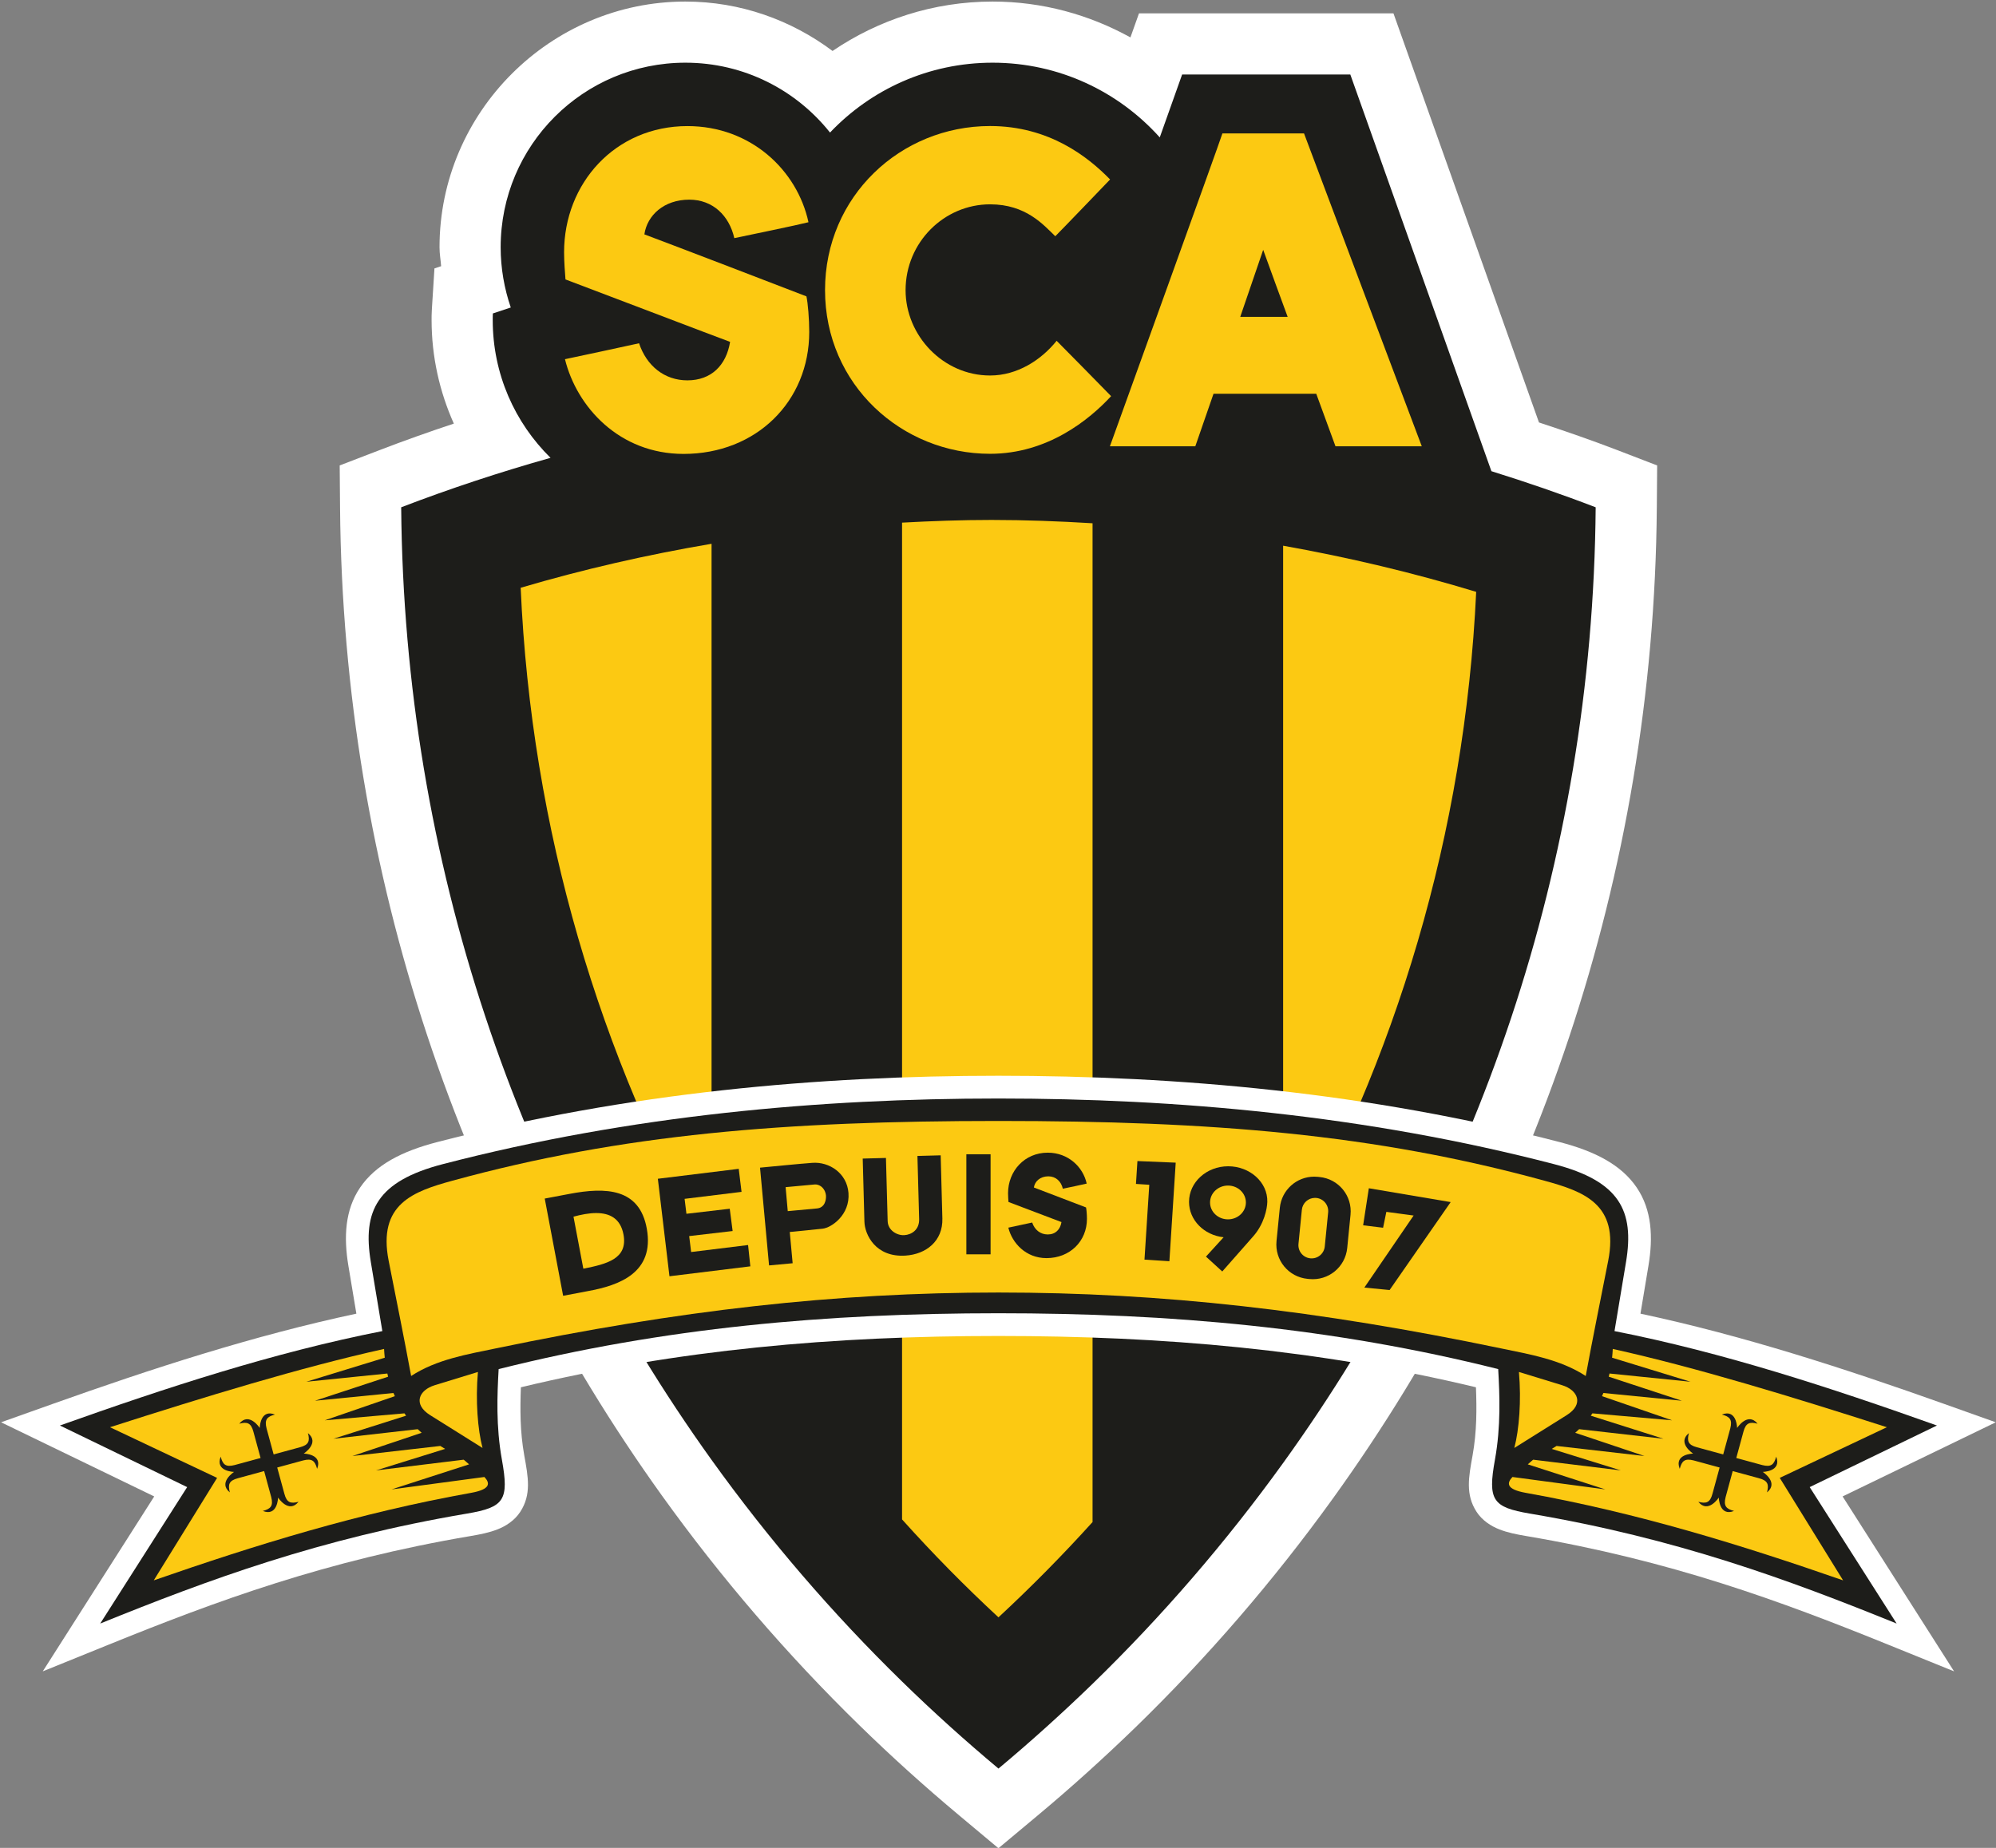 <?xml version="1.0" encoding="UTF-8" standalone="no"?>
<svg
   version="1.1"
   id="svg833"
   xml:space="preserve"
   width="800"
   height="740.755"
   viewBox="0 0 800 740.755"
   sodipodi:docname="Logo_SC_Albi_-_Ancien.svg"
   inkscape:version="1.2 (dc2aeda, 2022-05-15)"
   xmlns:inkscape="http://www.inkscape.org/namespaces/inkscape"
   xmlns:sodipodi="http://sodipodi.sourceforge.net/DTD/sodipodi-0.dtd"
   xmlns="http://www.w3.org/2000/svg"
   xmlns:svg="http://www.w3.org/2000/svg"
   xmlns:rdf="http://www.w3.org/1999/02/22-rdf-syntax-ns#"
   xmlns:cc="http://creativecommons.org/ns#"
   xmlns:dc="http://purl.org/dc/elements/1.1/"><rect x="0" y="0" width="800" height="740.755" fill="#808080" stroke="none"/><defs
     id="defs837" /><sodipodi:namedview
     pagecolor="#ffffff"
     bordercolor="#666666"
     borderopacity="1"
     objecttolerance="10"
     gridtolerance="10"
     guidetolerance="10"
     inkscape:pageopacity="0"
     inkscape:pageshadow="2"
     inkscape:window-width="1920"
     inkscape:window-height="1080"
     id="namedview835"
     showgrid="false"
     inkscape:zoom="0.70710678"
     inkscape:cx="401.63665"
     inkscape:cy="482.24682"
     inkscape:window-x="0"
     inkscape:window-y="0"
     inkscape:window-maximized="0"
     inkscape:current-layer="g841"
     inkscape:showpageshadow="2"
     inkscape:pagecheckerboard="0"
     inkscape:deskcolor="#d1d1d1" /><g
     id="g841"
     inkscape:groupmode="layer"
     inkscape:label="Logo"
     transform="matrix(1.333,0,0,-1.333,606.419,870.016)"><g
       id="g11796"
       transform="matrix(1.14,0,0,1.14,63.887,-91.657)"
       style="stroke-width:0.877"><g
         id="g11660"
         style="stroke-width:0.877"><g
           id="g11647"
           style="stroke-width:0.877"><path
             style="color:#000000;fill:#ffffff;stroke-width:0.877"
             d="m -191.762,165.373 -10.336,8.645 c -9.071,7.587 -17.875,15.518 -26.346,23.797 -19.087,18.632 -36.513,38.907 -52.102,60.627 l -0.002,0.002 c -52.716,73.481 -84.059,163.414 -84.863,260.527 l -0.094,11.174 10.432,4.01 c 6.491,2.495 13.055,4.827 19.672,7.025 -3.742,8.369 -5.867,17.612 -5.867,27.311 0,0.607 -0.01,1.522 0.068,2.768 l 0.686,10.857 1.764,0.586 c -0.133,1.675 -0.426,3.299 -0.426,5.01 0,35.596 29.222,64.801 64.852,64.801 14.512,0 27.953,-4.899 38.807,-13.031 12.061,8.187 26.613,13.031 42.213,13.031 13.156,0 25.545,-3.479 36.355,-9.457 l 2.254,6.338 h 67.123 l 38.377,-107.912 c 6.96,-2.294 13.895,-4.69 20.748,-7.328 l 10.422,-4.012 -0.09,-11.166 C -18.902,421.474 -50.51,331.208 -103.592,257.568 l -0.002,-0.002 c -15.585,-21.613 -32.995,-41.803 -52.084,-60.365 l -0.012,-0.012 -0.012,-0.01 c -8.275,-8.015 -16.831,-15.751 -25.717,-23.17 z"
             id="path10417"
             sodipodi:nodetypes="cccccccccscccsscscccccccccccccc" /><path
             style="fill:#1d1d1a;fill-opacity:1;fill-rule:nonzero;stroke:none;stroke-width:0.062"
             d="m -61.741,528.63 -37.212,104.638 h -44.362 l -5.899,-16.591 c -10.844,12.089 -26.573,19.71 -44.091,19.71 -16.894,0 -32.105,-7.081 -42.879,-18.429 -8.935,11.229 -22.694,18.429 -38.14,18.429 -26.926,0 -48.726,-21.8 -48.726,-48.677 0,-5.582 0.961,-10.91 2.664,-15.901 l -4.721,-1.568 c -0.036,-0.574 -0.036,-1.146 -0.036,-1.753 0,-14.231 5.836,-27.078 15.244,-36.337 -13.389,-3.777 -26.54,-8.111 -39.388,-13.049 0.776,-93.731 30.99,-180.379 81.842,-251.261 15.042,-20.958 31.851,-40.516 50.264,-58.49 8.16,-7.975 16.657,-15.63 25.427,-22.965 8.563,7.15 16.826,14.617 24.834,22.374 18.413,17.905 35.208,37.381 50.247,58.237 51.206,71.036 81.674,158.005 82.433,252.105 -9.022,3.473 -18.209,6.625 -27.5,9.526"
             id="path853" /><g
             id="g11501"
             style="stroke-width:0.877"><path
               style="fill:#fcc912;fill-opacity:1;fill-rule:nonzero;stroke:none;stroke-width:0.062"
               d="m -116.673,320.903 v 188.067 c 17.317,-3.086 34.344,-7.133 50.918,-12.174 C -68.755,433.011 -86.897,373.207 -116.673,320.903"
               id="path884" /><path
               style="fill:#fcc912;fill-opacity:1;fill-rule:nonzero;stroke:none;stroke-width:0.062"
               d="m -166.92,251.437 c -7.907,-8.751 -16.202,-17.149 -24.834,-25.157 -8.886,8.229 -17.349,16.828 -25.427,25.83 v 262.946 c 7.84,0.423 15.679,0.71 23.605,0.71 8.952,0 17.822,-0.339 26.639,-0.878 V 251.437 Z"
               id="path878" /><path
               style="fill:#fcc912;fill-opacity:1;fill-rule:nonzero;stroke:none;stroke-width:0.062"
               d="m -267.425,321.933 c -29.593,52.353 -47.531,112.174 -50.346,175.943 16.403,4.839 33.231,8.701 50.346,11.6 z"
               id="path874" /></g></g><g
           id="g11496"
           style="stroke-width:0.877"><path
             d="m -285.148,591.098 c 0.743,5.06 5.193,9.157 11.853,9.157 6.189,0 10.521,-4.199 11.87,-10.15 3.473,0.726 16.71,3.456 19.559,4.198 -2.967,13.725 -15.224,25.358 -31.917,25.358 -19.053,0 -32.541,-15.089 -32.541,-33.284 0,-2.595 0.251,-5.562 0.37,-7.166 3.693,-1.364 41.309,-15.73 43.417,-16.472 -1.013,-6.172 -4.957,-10.15 -11.263,-10.15 -6.07,0 -10.774,3.845 -12.748,9.781 -2.714,-0.624 -17.198,-3.71 -19.542,-4.199 3.103,-12.613 14.35,-24.988 31.277,-24.988 19.188,0 33.148,13.86 33.148,32.171 0,3.456 -0.353,7.655 -0.74,9.391 -1.924,0.776 -39.674,15.241 -42.744,16.354"
             style="fill:#fcc912;fill-opacity:1;fill-rule:nonzero;stroke:none;stroke-width:0.062"
             id="path857" /><path
             d="m -176.41,563.026 c -4.08,-5.076 -10.371,-9.157 -17.554,-9.157 -12.375,0 -22.288,10.523 -22.288,22.51 0,12.629 10.183,22.645 22.288,22.645 9.51,0 14.099,-5.447 17.198,-8.415 1.62,1.601 13.508,13.98 14.452,14.973 -5.8,5.952 -16.07,14.095 -31.65,14.095 -23.638,0 -43.533,-18.564 -43.533,-43.282 0,-24.988 20.284,-43.18 43.533,-43.18 15.211,0 26.22,9.038 31.92,15.207 -1.214,1.248 -13.101,13.372 -14.366,14.603"
             style="fill:#fcc912;fill-opacity:1;fill-rule:nonzero;stroke:none;stroke-width:0.062"
             id="path859" /><path
             d="m -102.864,535.19 h 22.763 c -0.759,1.987 -30.57,81.151 -31.059,82.534 h -21.532 c -0.456,-1.637 -29.049,-80.782 -29.673,-82.534 h 22.526 c 0.353,1.112 4.45,12.745 4.803,13.858 h 27.098 c 0.488,-1.364 4.45,-12.121 5.074,-13.858 m -25.124,34.142 c 0.389,1.096 5.565,16.205 6.054,17.686 0.489,-1.363 6.054,-16.693 6.457,-17.686 z"
             style="fill:#fcc912;fill-opacity:1;fill-rule:nonzero;stroke:none;stroke-width:0.062"
             id="path861" /></g></g><g
         id="g11758"
         transform="translate(-0.68)"
         style="stroke-width:0.877"><g
           id="path10254"
           transform="translate(0,-9)"
           style="fill:#ffffff;stroke-width:0.877"><path
             style="color:#000000;fill:#ffffff;stroke-width:0.877;stroke-linecap:square"
             d="m -443.143,221.029 29.4,46.145 -40.393,19.559 13.502,4.807 c 26.433,9.41 53.101,18.069 80.207,23.848 l -2.107,12.641 c -1.25,7.502 -0.927,14.728 3.113,20.656 4.04,5.929 10.913,9.521 20.279,11.955 50.458,13.114 100.81,17.504 148.057,17.504 47.247,0 97.598,-4.39 148.057,-17.504 9.366,-2.434 16.237,-6.026 20.277,-11.955 4.04,-5.929 4.364,-13.155 3.113,-20.656 l -2.107,-12.641 c 27.107,-5.779 53.774,-14.437 80.207,-23.848 l 13.502,-4.807 -40.393,-19.559 29.4,-46.145 -17.406,7.055 c -28.372,11.5 -57.256,22.183 -95.484,28.65 -2.62,0.443 -4.858,0.895 -7.043,1.748 -2.185,0.853 -4.504,2.322 -6.002,4.619 -2.996,4.595 -2.086,9.214 -1.064,14.869 1.139,6.309 1.109,12.339 0.893,17.998 C -106.725,305.952 -147.639,309.5 -191.084,309.5 c -43.445,0 -84.361,-3.548 -125.951,-13.531 -0.216,-5.659 -0.247,-11.689 0.893,-17.998 1.021,-5.655 1.93,-10.275 -1.066,-14.869 -1.498,-2.297 -3.815,-3.766 -6,-4.619 -2.185,-0.853 -4.425,-1.305 -7.045,-1.748 -38.229,-6.467 -67.111,-17.15 -95.482,-28.65 z"
             id="path10260"
             sodipodi:nodetypes="ccccccssssscccccccsssscscsssscc" /></g><path
           id="path4314"
           style="fill:#1d1d1a;fill-opacity:1;stroke:none;stroke-width:0.132;stroke-linecap:square;stroke-dasharray:none"
           d="m -191.085,363.143 c -46.875,0 -96.715,-4.36 -146.547,-17.312 -17.312,-4.5 -21.236,-12.298 -18.983,-25.818 l 3.038,-18.223 c -28.591,-5.625 -56.853,-14.869 -85.043,-24.905 l 33.561,-16.25 -22.931,-35.991 c 28.488,11.547 57.922,22.44 96.735,29.005 9.84,1.665 11.144,3.526 9.207,14.254 -1.581,8.754 -1.24,17.027 -0.854,23.864 43.697,10.962 86.504,14.73 131.817,14.73 45.313,0 88.12,-3.768 131.817,-14.73 0.386,-6.837 0.727,-15.11 -0.854,-23.864 -1.937,-10.728 -0.635,-12.59 9.205,-14.254 38.813,-6.566 68.249,-17.458 96.737,-29.005 l -22.931,35.991 33.561,16.25 c -28.19,10.036 -56.452,19.28 -85.043,24.905 l 3.038,18.223 c 2.253,13.52 -1.671,21.318 -18.983,25.818 -49.833,12.952 -99.672,17.312 -146.547,17.312 z"
           sodipodi:nodetypes="sscccccsscscsscccccss" /><g
           id="g11692"
           style="fill:#fcc912;fill-opacity:1;stroke-width:0.877"><path
             id="path10199"
             style="fill:#fcc912;fill-opacity:1;stroke:none;stroke-width:0.132;stroke-linecap:square;stroke-dasharray:none"
             d="M -29.048,297.083 C -7.123,292.217 18.109,284.501 43.239,276.43 L 14.992,263.067 31.697,236.034 c -26.847,9.336 -54.093,17.794 -83.676,23.083 -5.251,0.939 -5.043,2.58 -3.529,4.187 l 24.485,-3.275 -20.446,6.608 c 0.377,0.292 1.033,0.951 1.43,1.228 l 23.118,-2.824 -18.226,5.672 c 0.426,0.255 0.848,0.518 1.273,0.779 l 23.178,-2.656 -18.265,6.129 c 0.357,0.306 0.704,0.624 1.043,0.952 l 22.233,-2.525 -19.167,6.081 c 0.147,0.203 0.289,0.411 0.431,0.618 l 21.015,-1.838 -18.482,6.372 c 0.124,0.276 0.247,0.553 0.363,0.835 l 20.701,-2.043 -19.289,6.344 c 0.07,0.278 0.14,0.558 0.204,0.841 l 21.363,-2.174 -20.684,6.343 c 0.08,0.759 0.145,1.526 0.182,2.313 z"
             sodipodi:nodetypes="ccccscccccccccccccccccccccc" /><path
             id="path4474"
             style="fill:#fcc912;fill-opacity:1;stroke:none;stroke-width:0.132;stroke-linecap:square;stroke-dasharray:none"
             d="m -353.121,297.083 c -21.926,-4.867 -47.158,-12.583 -72.287,-20.653 l 28.247,-13.364 -16.705,-27.032 c 26.847,9.336 54.093,17.794 83.676,23.083 5.251,0.939 5.043,2.58 3.529,4.187 l -24.485,-3.275 20.446,6.608 c -0.377,0.292 -1.033,0.951 -1.43,1.228 l -23.118,-2.824 18.226,5.672 c -0.426,0.255 -0.848,0.518 -1.273,0.779 l -23.178,-2.656 18.265,6.129 c -0.357,0.306 -0.704,0.624 -1.043,0.952 l -22.233,-2.525 19.167,6.081 c -0.147,0.203 -0.289,0.411 -0.431,0.618 l -21.015,-1.838 18.482,6.372 c -0.124,0.276 -0.247,0.553 -0.363,0.835 l -20.701,-2.043 19.289,6.344 c -0.07,0.278 -0.14,0.558 -0.204,0.841 l -21.363,-2.174 20.684,6.343 c -0.08,0.759 -0.145,1.526 -0.182,2.313 z"
             sodipodi:nodetypes="ccccscccccccccccccccccccccc" /><path
             style="fill:#fcc912;fill-opacity:1;stroke:none;stroke-width:0.132;stroke-linecap:square;stroke-dasharray:none"
             d="m -328.368,291.009 c -0.664,-7.573 -0.056,-15.217 1.215,-20.046 l -13.819,8.656 c -4.608,2.886 -2.982,6.61 1.215,7.897 z"
             id="path4476"
             sodipodi:nodetypes="ccssc" /><path
             id="path4532"
             style="fill:#fcc912;fill-opacity:1;stroke:none;stroke-width:0.132;stroke-linecap:square;stroke-dasharray:none"
             d="m -191.085,357.221 c -56.222,0 -99.197,-3.469 -144.038,-15.766 -10.278,-2.819 -19.736,-6.131 -16.784,-21.136 2.326,-11.824 4.107,-20.513 5.922,-30.372 6.711,4.38 14.821,5.715 22.289,7.271 48.295,10.068 89.514,14.748 132.611,14.748 43.097,0 84.316,-4.68 132.611,-14.748 7.469,-1.557 15.578,-2.891 22.289,-7.271 1.815,9.859 3.596,18.548 5.922,30.372 2.952,15.005 -6.506,18.317 -16.784,21.136 -44.841,12.297 -87.816,15.766 -144.038,15.766 z"
             sodipodi:nodetypes="ssscssscsss" /><path
             style="fill:#fcc912;fill-opacity:1;stroke:none;stroke-width:0.132;stroke-linecap:square;stroke-dasharray:none"
             d="m -53.802,291.009 c 0.664,-7.573 0.056,-15.217 -1.215,-20.046 l 13.819,8.656 c 4.608,2.886 2.982,6.61 -1.215,7.897 z"
             id="path10201"
             sodipodi:nodetypes="ccssc" /></g><g
           id="g11675"
           style="stroke-width:0.877"><path
             id="path8302"
             style="fill:#1d1d1a;fill-opacity:1;stroke:none;stroke-width:0.066;stroke-linecap:square;stroke-dasharray:none"
             d="m -383.196,280.071 c -2.658,0.071 -2.72,-3.832 -2.72,-3.832 0,0 -2.802,4.338 -5.402,1.119 2.105,0.557 3.11,0.219 3.734,-2.108 l 1.89,-6.935 -6.85,-1.866 c -2.334,-0.596 -3.122,0.111 -3.668,2.219 -1.563,-3.944 3.535,-4.025 3.535,-4.025 0,0 -4.338,-2.802 -1.119,-5.402 -0.557,2.105 -0.217,3.109 2.109,3.732 l 6.933,1.89 1.866,-6.85 c 0.596,-2.334 -0.111,-3.122 -2.219,-3.668 3.944,-1.563 4.025,3.535 4.025,3.535 0,0 2.804,-4.338 5.404,-1.119 -2.105,-0.557 -3.11,-0.217 -3.734,2.109 l -1.89,6.933 6.85,1.868 c 2.334,0.596 3.122,-0.111 3.668,-2.219 1.563,3.944 -3.535,4.025 -3.535,4.025 0,0 4.338,2.802 1.119,5.402 0.557,-2.105 0.217,-3.109 -2.109,-3.732 l -6.935,-1.89 -1.866,6.848 c -0.596,2.334 0.111,3.122 2.219,3.668 -0.493,0.195 -0.925,0.287 -1.305,0.297 z" /><path
             id="path10205"
             style="fill:#1d1d1a;fill-opacity:1;stroke:none;stroke-width:0.066;stroke-linecap:square;stroke-dasharray:none"
             d="m 1.026,280.071 c 2.658,0.071 2.72,-3.832 2.72,-3.832 0,0 2.802,4.338 5.402,1.119 -2.105,0.557 -3.11,0.219 -3.734,-2.108 l -1.89,-6.935 6.85,-1.866 c 2.334,-0.596 3.122,0.111 3.668,2.219 1.563,-3.944 -3.535,-4.025 -3.535,-4.025 0,0 4.338,-2.802 1.119,-5.402 0.557,2.105 0.217,3.109 -2.109,3.732 l -6.933,1.89 -1.866,-6.85 c -0.596,-2.334 0.111,-3.122 2.219,-3.668 -3.944,-1.563 -4.025,3.535 -4.025,3.535 0,0 -2.804,-4.338 -5.404,-1.119 2.105,-0.557 3.11,-0.217 3.734,2.109 l 1.89,6.933 -6.85,1.868 c -2.334,0.596 -3.122,-0.111 -3.668,-2.219 -1.563,3.944 3.535,4.025 3.535,4.025 0,0 -4.338,2.802 -1.119,5.402 -0.557,-2.105 -0.217,-3.109 2.109,-3.732 l 6.935,-1.89 1.866,6.848 c 0.596,2.334 -0.111,3.122 -2.219,3.668 0.493,0.195 0.925,0.287 1.305,0.297 z" /><g
             id="g10158"
             style="fill:#1d1d1a;fill-opacity:1;stroke:none;stroke-width:0.877"
             transform="translate(0,-9)"><rect
               style="fill:#1d1d1a;fill-opacity:1;stroke:none;stroke-width:3.385;stroke-linecap:square"
               id="rect557"
               width="6.39"
               height="26.39"
               x="-199.544"
               y="-357.431"
               transform="scale(1,-1)" /><path
               id="rect663"
               style="fill:#1d1d1a;fill-opacity:1;stroke:none;stroke-width:0.132;stroke-linecap:square;stroke-dasharray:none"
               d="m -214.426,-382.43 -21.481,-8e-4 -0.095,25.891 21.479,6.2e-4 0.095,-5.648 -15.124,1.7e-4 4e-5,-4.233 11.532,0.071 -0.039,-5.924 -11.494,-0.072 -9e-5,-3.967 15.124,-1.7e-4 z"
               transform="matrix(0.993,0.122,0.122,-0.993,0,0)"
               sodipodi:nodetypes="ccccccccccccc" /><path
               id="rect731"
               style="fill:#1d1d1a;fill-opacity:1;stroke:none;stroke-width:0.132;stroke-linecap:square;stroke-dasharray:none"
               d="m -220.282,-375.672 -2.3e-4,25.895 6.245,-9.1e-4 5.2e-4,-8.276 8.669,-0.07 c 2.383,-0.022 7.602,-2.967 7.696,-8.766 0.085,-5.214 -4.279,-8.709 -8.786,-8.778 -4.506,-0.069 -9.156,-0.004 -13.825,-0.004 z m 16.639,8.839 c 0.002,1.195 -0.585,3.287 -2.726,3.254 l -7.688,-4.2e-4 0.021,-6.351 7.743,-4.2e-4 c 1.626,0.097 2.626,1.611 2.651,3.098 z"
               transform="matrix(0.996,0.092,0.092,-0.996,0,0)"
               sodipodi:nodetypes="cccccsccccccccc" /><path
               id="rect1575"
               style="fill:#1d1d1a;fill-opacity:1;stroke:none;stroke-width:0.132;stroke-linecap:square;stroke-dasharray:none"
               d="m -234.38,-397.317 -6.561,-1.7e-4 3.3e-4,26.09 6.561,1.6e-4 c 8.504,0.074 18.266,-1.497 18.401,-13.249 0.125,-10.899 -8.548,-12.863 -18.401,-12.841 z m 6.117,6.286 c 3.363,0.65 5.976,2.504 5.96,6.904 -0.024,6.495 -5.767,6.814 -12.076,6.869 l 6.2e-4,-13.959 c 2.051,-0.161 4.204,-0.184 6.116,0.186 z"
               transform="matrix(0.983,0.186,0.186,-0.983,0,0)"
               sodipodi:nodetypes="ccccscssccs" /><path
               id="rect2475"
               style="fill:#1d1d1a;fill-opacity:1;stroke:none;stroke-width:0.132;stroke-linecap:square;stroke-dasharray:none"
               d="m -196.531,-362.462 -6.13,6e-5 7e-4,16.657 c 1.2e-4,2.838 -2.115,4.065 -4.04,4.128 -1.911,0.062 -4.271,-1.383 -4.271,-3.828 l -7.4e-4,-16.655 -6.128,-10e-4 -7.7e-4,16.657 c -1.6e-4,3.365 2.645,9.509 10.561,9.224 5.481,-0.197 10.007,-3.571 10.007,-9.524 z"
               transform="matrix(1,0.027,0.027,-1,0,0)"
               sodipodi:nodetypes="ccsssccsssc" /><path
               d="m -181.734,348.669 c 0.239,1.628 1.671,2.945 3.815,2.945 1.992,0 3.386,-1.351 3.82,-3.265 1.118,0.233 5.377,1.112 6.294,1.351 -0.955,4.415 -4.899,8.157 -10.271,8.157 -6.132,0 -10.472,-4.854 -10.472,-10.707 0,-0.835 0.081,-1.789 0.119,-2.305 1.189,-0.439 13.294,-5.06 13.972,-5.299 -0.326,-1.985 -1.595,-3.265 -3.624,-3.265 -1.954,0 -3.467,1.237 -4.102,3.146 -0.873,-0.201 -5.535,-1.193 -6.289,-1.351 0.999,-4.057 4.618,-8.038 10.065,-8.038 6.175,0 10.668,4.459 10.668,10.349 0,1.112 -0.114,2.462 -0.238,3.021 -0.619,0.25 -12.768,4.903 -13.755,5.261"
               style="fill:#1d1d1a;fill-opacity:1;fill-rule:nonzero;stroke:none;stroke-width:0.132;stroke-dasharray:none"
               id="path3305" /><path
               id="rect3327"
               style="fill:#1d1d1a;fill-opacity:1;stroke:none;stroke-width:3.385;stroke-linecap:square"
               inkscape:transform-center-x="-0.31026431"
               inkscape:transform-center-y="-1.1391676"
               d="m -176.857,-345.014 4.2e-4,6.043 3.52,-7.6e-4 -6.5e-4,19.786 6.583,-10e-6 3.4e-4,-26.055 z"
               transform="matrix(0.998,-0.064,-0.064,-0.998,0,0)"
               sodipodi:nodetypes="ccccccc" /><path
               style="fill:#1d1d1a;fill-opacity:1;stroke:none;stroke-width:0.132;stroke-linecap:square;stroke-dasharray:none"
               d="m -94.569,322.267 6.658,-0.644 16.107,23.195 -21.584,3.651 -1.503,-9.772 5.262,-0.644 0.859,4.188 7.195,-0.966 z"
               id="path3353"
               sodipodi:nodetypes="ccccccccc" /><path
               id="rect3456"
               style="fill:#1d1d1a;fill-opacity:1;stroke:none;stroke-width:0.132;stroke-linecap:square;stroke-dasharray:none"
               d="m -142.118,-339.299 c -4.615,0.466 -8.193,4.341 -8.193,9.082 l -7.5e-4,8.793 c 0,5.058 4.072,9.13 9.129,9.13 l 0.484,-6.4e-4 c 5.058,0 9.129,-4.071 9.129,-9.129 l -7.1e-4,-8.793 c 0,-5.058 -4.072,-9.129 -9.129,-9.129 l -0.483,-9.7e-4 c -0.316,0 -0.628,0.016 -0.936,0.047 z m 0.77,5.553 c 0.117,-0.012 0.237,-0.019 0.357,-0.019 1.93,7.3e-4 3.484,1.559 3.485,3.493 l 0.003,9.025 c 7.3e-4,1.933 -1.552,3.49 -3.482,3.489 -1.93,-7.3e-4 -3.486,-1.558 -3.486,-3.491 l -0.003,-9.026 c -6.9e-4,-1.813 1.365,-3.293 3.126,-3.47 z"
               transform="matrix(0.995,-0.098,-0.099,-0.995,0,0)" /><path
               id="ellipse3484"
               style="fill:#1d1d1a;fill-opacity:1;stroke:none;stroke-width:0.132;stroke-linecap:square;stroke-dasharray:none"
               d="m -130.489,-354.268 c -5.702,2.4e-4 -10.323,4.208 -10.323,9.397 0.001,4.764 3.92,8.774 9.119,9.33 l -4.655,5.102 4.302,3.924 8.168,-9.274 c 2.866,-3.254 3.664,-7.222 3.713,-9.082 0.137,-5.188 -4.622,-9.397 -10.324,-9.397 z m -0.054,5.089 c 2.61,-6.4e-4 4.728,1.995 4.727,4.458 -1.8e-4,2.462 -2.117,4.457 -4.727,4.456 -2.609,-1.4e-4 -4.724,-1.995 -4.724,-4.456 -6.7e-4,-2.462 2.114,-4.457 4.724,-4.458 z"
               transform="scale(1,-1)" /></g></g></g></g></g></svg>
